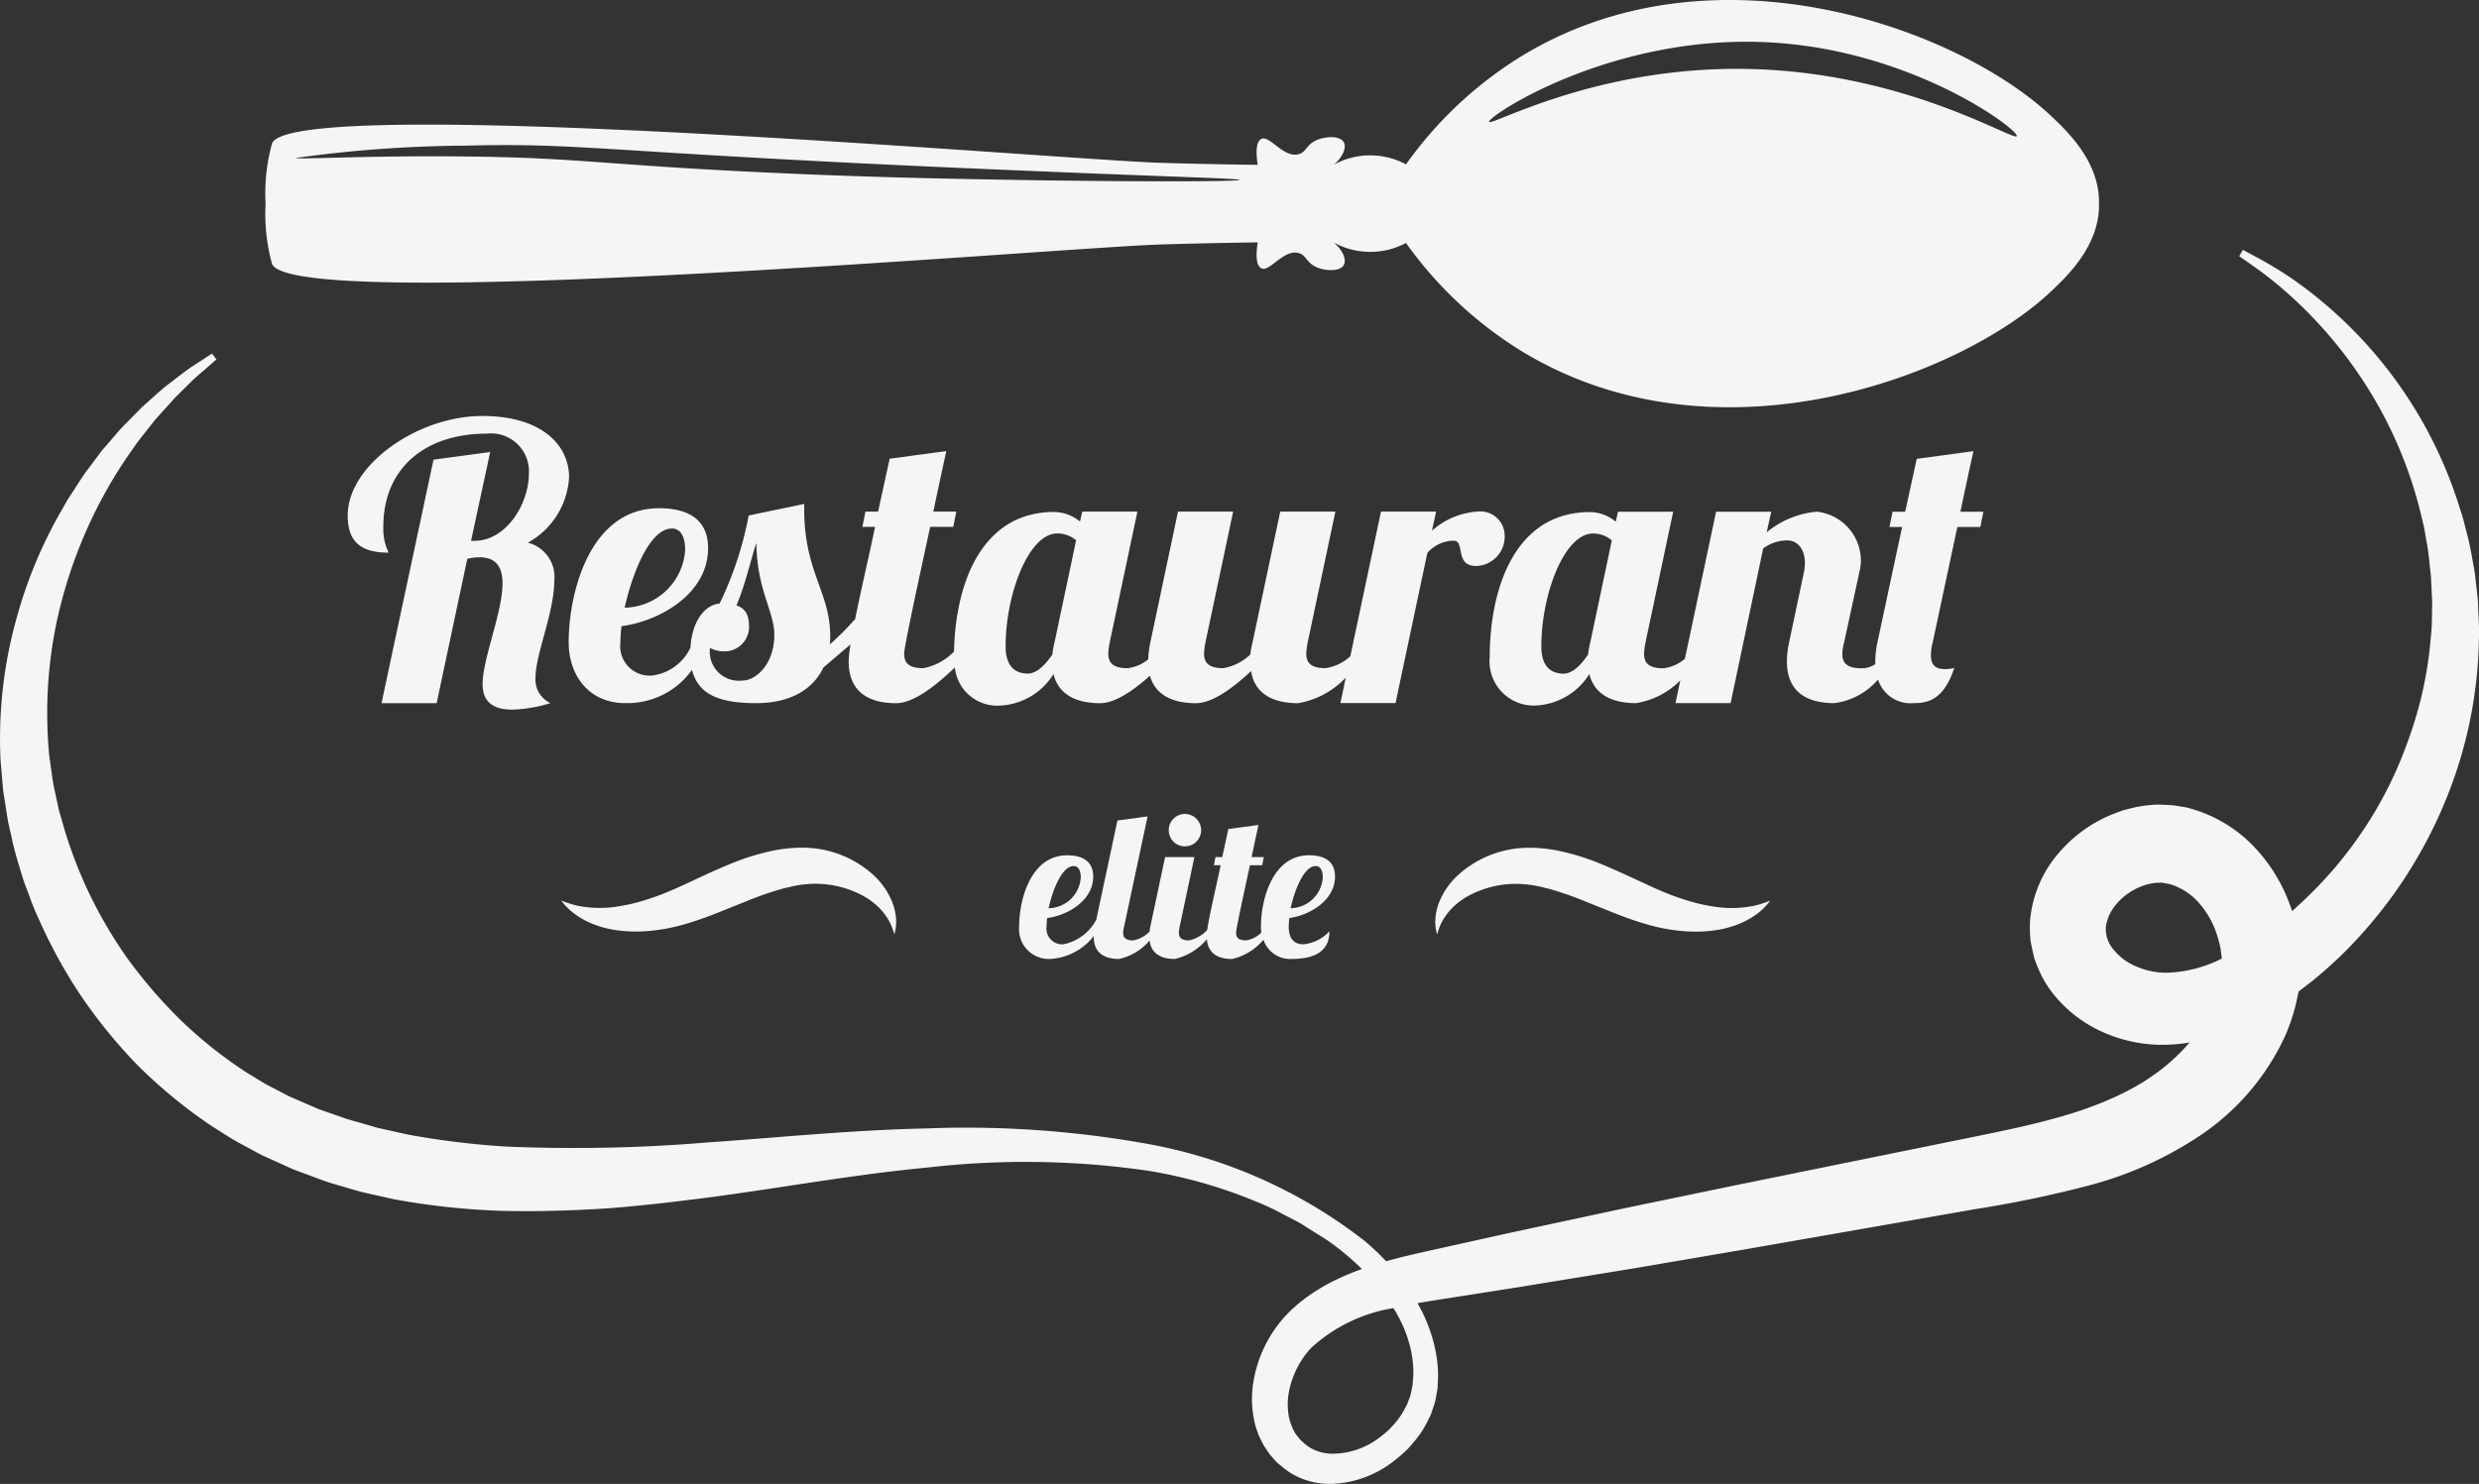 <?xml version="1.0" encoding="UTF-8"?> <svg xmlns="http://www.w3.org/2000/svg" width="171.591" height="102.744" viewBox="0 0 171.591 102.744"><rect x="0" y="0" width="171.591" height="102.744" fill="#333333" stroke="none"/><g id="Groupe_49" data-name="Groupe 49" transform="translate(-167 -300.609)"><path id="Tracé_93" data-name="Tracé 93" d="M300.238,317.539c3.339-.107,6.768-.147,6.768-.147-.192,1.286.023,1.67.242,1.788.559.316,1.54-1.326,2.583-1.055.564.152.519.677,1.292,1,.632.259,1.6.288,1.85-.181.192-.372-.085-1.032-.7-1.54a5.268,5.268,0,0,0,5,.028,27.522,27.522,0,0,0,7.947,7.456c13.458,8.241,30.446,1.833,36.735-4.134,1.1-1.043,3.35-3.175,3.283-6.046.068-2.871-2.183-5-3.283-6.041-6.289-5.973-23.277-12.381-36.735-4.14a27.483,27.483,0,0,0-7.947,7.462,5.247,5.247,0,0,0-5,.022c.615-.508.891-1.167.7-1.54-.248-.468-1.218-.44-1.85-.175-.773.316-.728.846-1.292.993-1.043.271-2.025-1.365-2.583-1.055-.22.124-.434.508-.242,1.788,0,0-3.429-.039-6.768-.141-6.955-.22-59.844-4.817-61.451-1.359a12.9,12.9,0,0,0-.457,4.072v.225a12.935,12.935,0,0,0,.457,4.078C240.395,322.351,293.284,317.754,300.238,317.539Zm42.246-13.993c9.949.553,17.237,6.08,17.062,6.486s-7.8-4.512-18.895-4.653c-10.378-.13-17.507,4-17.626,3.666C322.9,308.673,331.514,302.931,342.484,303.546Zm-90.29,7.146c6.475-.164,8.7.225,21.805.936,7.293.4,13.8.671,18.049.846,9.368.395,13.7.491,13.7.592,0,.135-8.748.13-17.084-.028-4.022-.073-8.889-.169-15.319-.468-11.715-.542-13.193-1.043-21.247-1.128-6.887-.073-11.653.231-11.658.1A89.178,89.178,0,0,1,252.194,310.692Z" transform="translate(-52.952)" fill="#f5f5f7"></path><path id="Tracé_94" data-name="Tracé 94" d="M275.735,416.637c0-2.174-1.829-4.241-6.017-4.241-4.427,0-9.305,3.367-9.305,6.892,0,1.909,1.008,2.572,2.837,2.572a3.692,3.692,0,0,1-.371-1.8c0-4.029,2.863-6.441,7.158-6.441a2.624,2.624,0,0,1,2.916,2.783c0,2.068-1.564,4.639-3.764,4.639h-.239l1.326-6.15-3.924.53-3.6,16.86h3.817l2.121-9.994a3.5,3.5,0,0,1,.848-.106c1.193,0,1.591.742,1.591,1.8,0,2.015-1.379,5.222-1.379,6.972,0,.875.345,1.776,2.068,1.776a9.979,9.979,0,0,0,2.625-.451,1.807,1.807,0,0,1-1.034-1.75c0-1.644,1.3-4.533,1.3-6.707a2.441,2.441,0,0,0-1.829-2.651A5.519,5.519,0,0,0,275.735,416.637Z" transform="translate(-69.345 -82.986)" fill="#f5f5f7"></path><path id="Tracé_95" data-name="Tracé 95" d="M377.016,439.3l2.2-10.392a2.432,2.432,0,0,1,1.829-.848c.795,0,.053,1.749,1.537,1.749a2.028,2.028,0,0,0,1.988-2.067,1.692,1.692,0,0,0-1.908-1.7,5.3,5.3,0,0,0-3.128,1.325l.292-1.325h-3.817l-2.124,10.016a3.182,3.182,0,0,1-1.721.826c-1.061,0-1.326-.424-1.326-1.007a4.988,4.988,0,0,1,.106-.822l1.908-9.013h-3.817l-1.908,9.013a6.174,6.174,0,0,0-.159.875,3.525,3.525,0,0,1-1.882.954c-1.06,0-1.325-.424-1.325-1.007a4.986,4.986,0,0,1,.106-.822l1.909-9.013h-3.817l-1.908,9.013a6.864,6.864,0,0,0-.155,1.215,2.7,2.7,0,0,1-1.436.615c-1.061,0-1.325-.424-1.325-1.007a4.986,4.986,0,0,1,.106-.822l1.908-9.013h-3.817l-.159.689a2.877,2.877,0,0,0-1.776-.663c-5.163,0-6.856,5.179-6.941,9.661a3.973,3.973,0,0,1-2.125,1.154c-1.06,0-1.326-.4-1.326-1.007,0-.133-.027-.4,1.8-8.775H346.4l.212-1.06h-1.59c.5-2.386.9-4.189.9-4.189l-3.923.53-.8,3.659h-.875l-.212,1.06h.874c-.285,1.445-.944,4.233-1.388,6.438l-.017-.022a20.62,20.62,0,0,1-1.723,1.723,3.872,3.872,0,0,0,.027-.557c0-3.1-1.8-4.427-1.8-8.8v-.371l-3.844.8a24.2,24.2,0,0,1-2.015,6.1c-.98.079-1.908,1.166-2.014,3.048a3.4,3.4,0,0,1-2.677,1.935,2.039,2.039,0,0,1-2.174-2.28,9.5,9.5,0,0,1,.079-1.14c2.518-.318,5.991-2.174,5.991-5.408,0-1.855-1.219-2.757-3.393-2.757-4.825,0-6.256,5.911-6.256,9.278,0,2.28,1.378,4.215,3.923,4.215A5.5,5.5,0,0,0,328.319,437c.424,1.7,1.882,2.306,4.427,2.306,2.465,0,3.976-1.007,4.665-2.465.651-.553,1.3-1.116,1.879-1.6a8.485,8.485,0,0,0-.129,1.179c0,1.989,1.246,2.89,3.287,2.89,1.217,0,2.754-1.221,4.063-2.474a2.953,2.953,0,0,0,3.228,2.633,4.61,4.61,0,0,0,3.6-2.174c.344,1.378,1.511,2.015,3.234,2.015,1.028,0,2.286-.872,3.441-1.9.369,1.3,1.522,1.9,3.186,1.9,1.14,0,2.572-1.06,3.817-2.227.239,1.538,1.458,2.227,3.261,2.227a5.946,5.946,0,0,0,3.291-1.768L373.2,439.3Zm-50.1-12.088c.8,0,.928.928.928,1.485a4.273,4.273,0,0,1-4.188,4C324.21,430.212,325.43,427.217,326.914,427.217Zm4.9,10.524a2.005,2.005,0,0,1-2.253-2.253,2.12,2.12,0,0,0,.955.239,1.7,1.7,0,0,0,1.749-1.7c0-.8-.239-1.273-.875-1.485.584-1.325.955-3.022,1.378-4.321.053,3.314,1.246,4.719,1.246,6.362C334.018,436.627,332.719,437.741,331.818,437.741Zm21.605-2.678a6.173,6.173,0,0,0-.159.875c-.5.742-1.087,1.325-1.7,1.325-.663,0-1.537-.292-1.537-1.882,0-3.605,1.591-7.82,3.579-7.82a1.977,1.977,0,0,1,1.3.477Z" transform="translate(-113.419 -90.013)" fill="#f5f5f7"></path><path id="Tracé_96" data-name="Tracé 96" d="M599.6,427.11h1.591l.212-1.06h-1.591c.5-2.386.9-4.189.9-4.189l-3.923.53-.8,3.659h-.875l-.212,1.06h.874l-1.7,7.953a6.484,6.484,0,0,0-.159,1.378c0,.055,0,.107.005.161a1.671,1.671,0,0,1-.959.29c-1.034,0-1.325-.4-1.325-.981a3.308,3.308,0,0,1,.133-.848L592.868,430a2.58,2.58,0,0,0,.053-.636,3.411,3.411,0,0,0-3.049-3.313,6.273,6.273,0,0,0-3.472,1.431l.318-1.431H582.9l-2.158,10.182a2.8,2.8,0,0,1-1.5.66c-1.061,0-1.326-.424-1.326-1.007a5.016,5.016,0,0,1,.106-.822l1.908-9.013h-3.817l-.159.689a2.877,2.877,0,0,0-1.776-.663c-5.3,0-6.945,5.461-6.945,10.02a3.061,3.061,0,0,0,3.287,3.367,4.611,4.611,0,0,0,3.605-2.174c.344,1.378,1.511,2.015,3.234,2.015a5.541,5.541,0,0,0,3.064-1.573l-.334,1.573h3.817l2.253-10.709a2.805,2.805,0,0,1,1.67-.557c.716,0,1.219.61,1.219,1.564a3.242,3.242,0,0,1-.08.689l-1.007,4.771a6.446,6.446,0,0,0-.159,1.352c0,1.989,1.22,2.89,3.287,2.89a4.8,4.8,0,0,0,3.021-1.634,2.355,2.355,0,0,0,2.466,1.634c.9,0,2.068-.159,2.81-2.439a2.116,2.116,0,0,1-.689.08c-.715,0-.928-.4-.928-.955a3.944,3.944,0,0,1,.132-.928Zm-25.4,7.953a6.2,6.2,0,0,0-.159.875c-.5.742-1.087,1.325-1.7,1.325-.663,0-1.537-.292-1.537-1.882,0-3.605,1.591-7.82,3.579-7.82a1.977,1.977,0,0,1,1.3.477Z" transform="translate(-297.116 -90.013)" fill="#f5f5f7"></path><path id="Tracé_97" data-name="Tracé 97" d="M338.52,392.187l-.011-.21-.017-.149-.033-.3-.066-.589c-.047-.395-.072-.766-.16-1.192-.149-.824-.282-1.639-.492-2.386-.1-.379-.185-.756-.29-1.124l-.347-1.083a30.253,30.253,0,0,0-11.444-15.388,27.49,27.49,0,0,0-2.527-1.525l-.889-.475-.25.442.813.565a26.825,26.825,0,0,1,2.266,1.758,30.4,30.4,0,0,1,6.72,8.337,29.683,29.683,0,0,1,2.739,7.032q.119.5.24,1.007c.069.341.121.689.183,1.038.142.7.194,1.4.273,2.1.048.337.054.747.075,1.136l.028.593.014.3.007.15c0-.081,0,.019,0,.019l0,.071c-.03.755,0,1.521-.1,2.3a26.6,26.6,0,0,1-.814,4.737,31.39,31.39,0,0,1-1.72,4.775,28.053,28.053,0,0,1-6.328,8.747c-.244.225-.486.461-.733.676-.066-.2-.137-.4-.215-.6a11.466,11.466,0,0,0-2.573-4.012,9.693,9.693,0,0,0-4.311-2.506,1.861,1.861,0,0,0-.341-.081l-.111-.018-.221-.036c-.161-.024-.265-.049-.472-.072-.261-.021-.524-.035-.787-.042a4.586,4.586,0,0,0-.734.02,7.942,7.942,0,0,0-1.277.2l-.617.156c-.2.064-.391.14-.586.212a9.65,9.65,0,0,0-3.939,2.788,8.212,8.212,0,0,0-1.957,4.673,9.208,9.208,0,0,0,.033,1.36c.035.224.084.445.132.667l.076.331.04.165c.005.037.1.318.08.244l.149.4c.1.225.206.461.317.685a7.678,7.678,0,0,0,.692,1.087A9.072,9.072,0,0,0,312.728,422a10.04,10.04,0,0,0,4.311.8,11.324,11.324,0,0,0,1.521-.153,13.848,13.848,0,0,1-2.247,2.079c-.218.153-.448.319-.66.457s-.385.258-.693.427c-.484.29-.987.534-1.5.78a25.99,25.99,0,0,1-3.285,1.234c-2.3.7-4.784,1.195-7.362,1.717l-15.576,3.167-7.884,1.634-7.92,1.7-3.968.879c-1.317.3-2.654.573-4.033.937q-.242.064-.485.132a19.262,19.262,0,0,0-1.463-1.384,34.389,34.389,0,0,0-14.711-6.677,70.753,70.753,0,0,0-15.706-1.131c-5.166.111-10.19.631-15.038.964a111.187,111.187,0,0,1-14.046.286,56.511,56.511,0,0,1-6.534-.788c-.527-.1-1.042-.228-1.561-.338l-.774-.174-.755-.219c-.5-.152-1.016-.276-1.49-.436l-1.4-.489-.35-.12-.375-.161-.751-.325-.748-.324-.187-.081-.045-.02s-.061-.03-.057-.03l-.332-.173c-.44-.233-.885-.452-1.318-.691l-1.261-.769a30.709,30.709,0,0,1-4.527-3.6,34.221,34.221,0,0,1-3.652-4.223,31.463,31.463,0,0,1-2.713-4.609,31.019,31.019,0,0,1-1.8-4.759c-.105-.4-.246-.8-.322-1.18l-.249-1.148a11.9,11.9,0,0,1-.205-1.213l-.167-1.178a30.878,30.878,0,0,1,.408-8.759,32.445,32.445,0,0,1,2.316-7.191,31.536,31.536,0,0,1,3.081-5.331c.247-.379.518-.718.778-1.044l.745-.945,1.4-1.553,1.174-1.16c.344-.334.673-.587.916-.808l.753-.657-.306-.405-.839.544c-.274.186-.623.392-1.018.688l-1.37,1.048c-.5.415-1.031.906-1.631,1.438l-.88.894c-.309.31-.63.634-.931,1l-.964,1.117-.946,1.267c-.339.429-.625.913-.947,1.4l-.482.741-.448.79a31.59,31.59,0,0,0-3.112,7.541,30.962,30.962,0,0,0-1.071,9.654q.054.649.11,1.309c.038.42.061.829.146,1.3l.219,1.39c.07.471.194.905.291,1.365.184.917.47,1.818.748,2.737.134.461.33.9.494,1.361s.334.918.549,1.362a35.424,35.424,0,0,0,2.884,5.329,36.056,36.056,0,0,0,4,4.952,35.069,35.069,0,0,0,5.145,4.238l1.45.917c.5.288,1.012.555,1.522.833l.384.207c.065.032-.009,0,.17.086l.092.042.185.084.742.336.746.338.376.169.424.16,1.709.635c.571.2,1.132.346,1.7.517l.857.246.869.2c.582.125,1.163.271,1.751.377a50.16,50.16,0,0,0,7.178.744c2.421.06,4.855-.019,7.3-.175,2.44-.187,4.882-.48,7.334-.8,4.9-.659,9.806-1.555,14.813-2.026a59.026,59.026,0,0,1,15.21.219,33.314,33.314,0,0,1,7.414,2.1,16.872,16.872,0,0,1,1.761.808c.566.312,1.164.571,1.706.926s1.113.692,1.632,1.033a18.915,18.915,0,0,1,1.523,1.2q.411.359.8.741a18.211,18.211,0,0,0-1.973.832,13.369,13.369,0,0,0-1.97,1.21c-.159.124-.341.259-.478.376l-.382.337c-.022.018-.134.122-.139.131l-.108.11-.215.221a5.737,5.737,0,0,0-.4.463,8.874,8.874,0,0,0-1.88,4.354,7.137,7.137,0,0,0,.089,2.447,3.819,3.819,0,0,0,.163.608,4.389,4.389,0,0,0,.226.594c.1.194.175.38.3.577s.262.4.4.589l.339.387.141.154.123.1.248.208a4.756,4.756,0,0,0,1.088.7,5.29,5.29,0,0,0,2.463.475,7.424,7.424,0,0,0,4.3-1.679,8.781,8.781,0,0,0,.854-.757,10.767,10.767,0,0,0,.736-.876,7.1,7.1,0,0,0,.6-.984l.254-.522.2-.6a2.95,2.95,0,0,0,.144-.557l.086-.5a1.873,1.873,0,0,0,.028-.195l.007-.14.012-.28c0-.187.026-.373.012-.559a9.229,9.229,0,0,0-.321-2.193,10.858,10.858,0,0,0-1.1-2.665c.981-.172,1.994-.322,3.012-.483l4.015-.63,7.994-1.306,7.936-1.356,15.657-2.737a78.734,78.734,0,0,0,7.887-1.647,25.427,25.427,0,0,0,7.776-3.521,16.691,16.691,0,0,0,5.762-6.787c.159-.353.29-.723.427-1.087.111-.376.243-.744.325-1.13l.129-.575c.019-.1,0,.027.05-.267l.006-.044.952-.734a30.462,30.462,0,0,0,2.513-2.281,31.979,31.979,0,0,0,6.8-10.422,30.661,30.661,0,0,0,2.226-10.917C338.624,393.9,338.545,393.032,338.52,392.187ZM264.8,446.018l-.016.225-.008.111-.012.057-.1.5a1.872,1.872,0,0,1-.055.237l-.073.179-.134.36-.2.381a5.234,5.234,0,0,1-.475.729c-.179.23-.386.444-.587.657a6.915,6.915,0,0,1-.681.565,5.418,5.418,0,0,1-3.186,1.1,3.143,3.143,0,0,1-1.472-.352,2.559,2.559,0,0,1-.594-.432l-.138-.124-.06-.052-.037-.045-.312-.394c-.045-.095-.093-.185-.145-.273s-.094-.229-.144-.339a2.272,2.272,0,0,1-.112-.365,1.907,1.907,0,0,1-.076-.38,4.675,4.675,0,0,1,.047-1.6,6.238,6.238,0,0,1,1.5-2.948,11.017,11.017,0,0,1,5.718-2.779,9.09,9.09,0,0,1,1.174,2.74,7.547,7.547,0,0,1,.208,1.8A4.468,4.468,0,0,1,264.8,446.018Zm52.127-28.2a5.232,5.232,0,0,1-2.155-.479,3.94,3.94,0,0,1-1.579-1.254,2.506,2.506,0,0,1-.214-.353.268.268,0,0,0-.049-.087l-.124-.363s0,0,0,0l0-.045-.012-.089c-.008-.059-.027-.116-.039-.175.022-.122-.015-.235.011-.36a3.109,3.109,0,0,1,.768-1.6,4.318,4.318,0,0,1,1.773-1.209l.248-.091.248-.053a2.636,2.636,0,0,1,.482-.07.4.4,0,0,1,.157,0,.3.3,0,0,0,.108-.018c.089,0,.278.047.412.068l.2.035c.016,0,.026.007.008,0a4.342,4.342,0,0,1,1.852,1.108,6.041,6.041,0,0,1,1.326,2.109,7.64,7.64,0,0,1,.355,1.264c.023.217.067.433.08.65,0,.011,0,.023,0,.034A9.036,9.036,0,0,1,316.93,417.817Z" transform="translate(0 -49.857)" fill="#f5f5f7"></path><path id="Tracé_98" data-name="Tracé 98" d="M483.237,520.467a1.131,1.131,0,0,0-1.128-1.128,1.119,1.119,0,0,0-1.114,1.128,1.107,1.107,0,0,0,1.114,1.114A1.119,1.119,0,0,0,483.237,520.467Z" transform="translate(-233.096 -162.375)" fill="#f5f5f7"></path><path id="Tracé_99" data-name="Tracé 99" d="M462.6,524.154c0-.987-.648-1.466-1.8-1.466-2.566,0-3.327,3.144-3.327,4.934a2.889,2.889,0,0,0,.031.415,1.94,1.94,0,0,1-1.046.544c-.564,0-.705-.211-.705-.536,0-.071-.014-.211.959-4.666h.846l.113-.564h-.846c.268-1.269.479-2.227.479-2.227l-2.087.282-.423,1.945h-.466l-.113.564h.466c-.2,1.033-.765,3.352-.927,4.479a2.406,2.406,0,0,1-1.259.724c-.564,0-.7-.226-.7-.536a2.635,2.635,0,0,1,.056-.437l1.015-4.793h-2.03l-1.015,4.793c-.027.128-.047.248-.061.363a2.1,2.1,0,0,1-1.125.61c-.55,0-.7-.211-.7-.522a2.574,2.574,0,0,1,.07-.451l1.622-7.613-2.087.282-1.467,6.874a3.3,3.3,0,0,1-2.284,1.7,1.084,1.084,0,0,1-1.156-1.212,5.027,5.027,0,0,1,.043-.606c1.339-.169,3.186-1.156,3.186-2.876,0-.987-.649-1.466-1.8-1.466-2.566,0-3.327,3.144-3.327,4.934a2.061,2.061,0,0,0,2.087,2.242,4.114,4.114,0,0,0,3.077-1.582c0,.014,0,.031,0,.045,0,1.057.663,1.537,1.748,1.537a3.884,3.884,0,0,0,2.119-1.276c.105.875.753,1.276,1.745,1.276a4.106,4.106,0,0,0,2.221-1.374c.066.943.714,1.374,1.742,1.374a4,4,0,0,0,2.172-1.328,1.951,1.951,0,0,0,1.931,1.328c1.41,0,2.636-.395,2.636-1.917a2.776,2.776,0,0,1-1.8.9c-.55,0-1.015-.282-1.015-1.212a5.04,5.04,0,0,1,.043-.606C460.75,526.861,462.6,525.874,462.6,524.154Zm-1.34-.719c.423,0,.494.493.494.79a2.273,2.273,0,0,1-2.228,2.129C459.82,525.028,460.469,523.435,461.258,523.435Zm-16.751,0c.423,0,.493.493.493.79a2.273,2.273,0,0,1-2.228,2.129C443.069,525.028,443.717,523.435,444.507,523.435Z" transform="translate(-203.193 -162.862)" fill="#f5f5f7"></path><path id="Tracé_100" data-name="Tracé 100" d="M558.928,530.937l.036.006.146.02a5.322,5.322,0,0,1,.541.087c.153.03.315.065.493.112s.347.084.522.134a21.972,21.972,0,0,1,2.146.747l2.246.9a23.339,23.339,0,0,0,2.331.8,12.754,12.754,0,0,0,2.386.432,9.978,9.978,0,0,0,2.183-.056,6.848,6.848,0,0,0,1.788-.489,5.528,5.528,0,0,0,1.218-.71,4.258,4.258,0,0,0,.641-.613l.2-.237-.289.1a7.042,7.042,0,0,1-.8.242,7.644,7.644,0,0,1-2.782.069,12.393,12.393,0,0,1-1.788-.4,17.723,17.723,0,0,1-1.92-.7c-.68-.288-1.364-.624-2.1-.958s-1.492-.682-2.291-1a16.336,16.336,0,0,0-2.527-.776,9.7,9.7,0,0,0-1.353-.206c-.252-.028-.442-.031-.637-.037l-.147,0h-.037l-.046,0h-.033l-.088,0-.349.017a7.282,7.282,0,0,0-4.423,1.87,5.161,5.161,0,0,0-1.151,1.53,3.88,3.88,0,0,0-.411,1.386,2.989,2.989,0,0,0,.038.9l.061.3.1-.29a3.715,3.715,0,0,1,.334-.745,4.321,4.321,0,0,1,.752-.927,5.063,5.063,0,0,1,1.23-.835,6.933,6.933,0,0,1,3.489-.694l.233.022.058.005h.022C558.967,530.938,558.893,530.934,558.928,530.937Z" transform="translate(-286.269 -169.097)" fill="#f5f5f7"></path><path id="Tracé_101" data-name="Tracé 101" d="M334.654,530.936l.058-.005.233-.022a6.933,6.933,0,0,1,3.489.694,5.063,5.063,0,0,1,1.23.835,4.34,4.34,0,0,1,.752.927,3.716,3.716,0,0,1,.334.745l.1.29.061-.3a2.993,2.993,0,0,0,.038-.9,3.882,3.882,0,0,0-.411-1.386,5.16,5.16,0,0,0-1.151-1.53,7.282,7.282,0,0,0-4.422-1.87l-.349-.017-.088,0h-.033l-.046,0h-.037l-.147,0c-.195.006-.385.009-.637.037a9.7,9.7,0,0,0-1.353.206,16.335,16.335,0,0,0-2.527.776c-.8.322-1.565.661-2.291,1s-1.417.67-2.1.958a17.728,17.728,0,0,1-1.92.7,12.394,12.394,0,0,1-1.788.4,7.645,7.645,0,0,1-2.782-.069,7.043,7.043,0,0,1-.8-.242l-.289-.1.2.237a4.265,4.265,0,0,0,.642.613,5.527,5.527,0,0,0,1.218.71,6.849,6.849,0,0,0,1.788.489,9.978,9.978,0,0,0,2.183.056,12.753,12.753,0,0,0,2.386-.432,23.331,23.331,0,0,0,2.331-.8l2.246-.9a21.986,21.986,0,0,1,2.146-.747c.175-.05.35-.1.522-.134s.34-.083.493-.112a5.325,5.325,0,0,1,.541-.087l.146-.02.036-.006c.035,0-.038,0-.028,0h.022Z" transform="translate(-111.937 -169.097)" fill="#f5f5f7"></path></g></svg> 